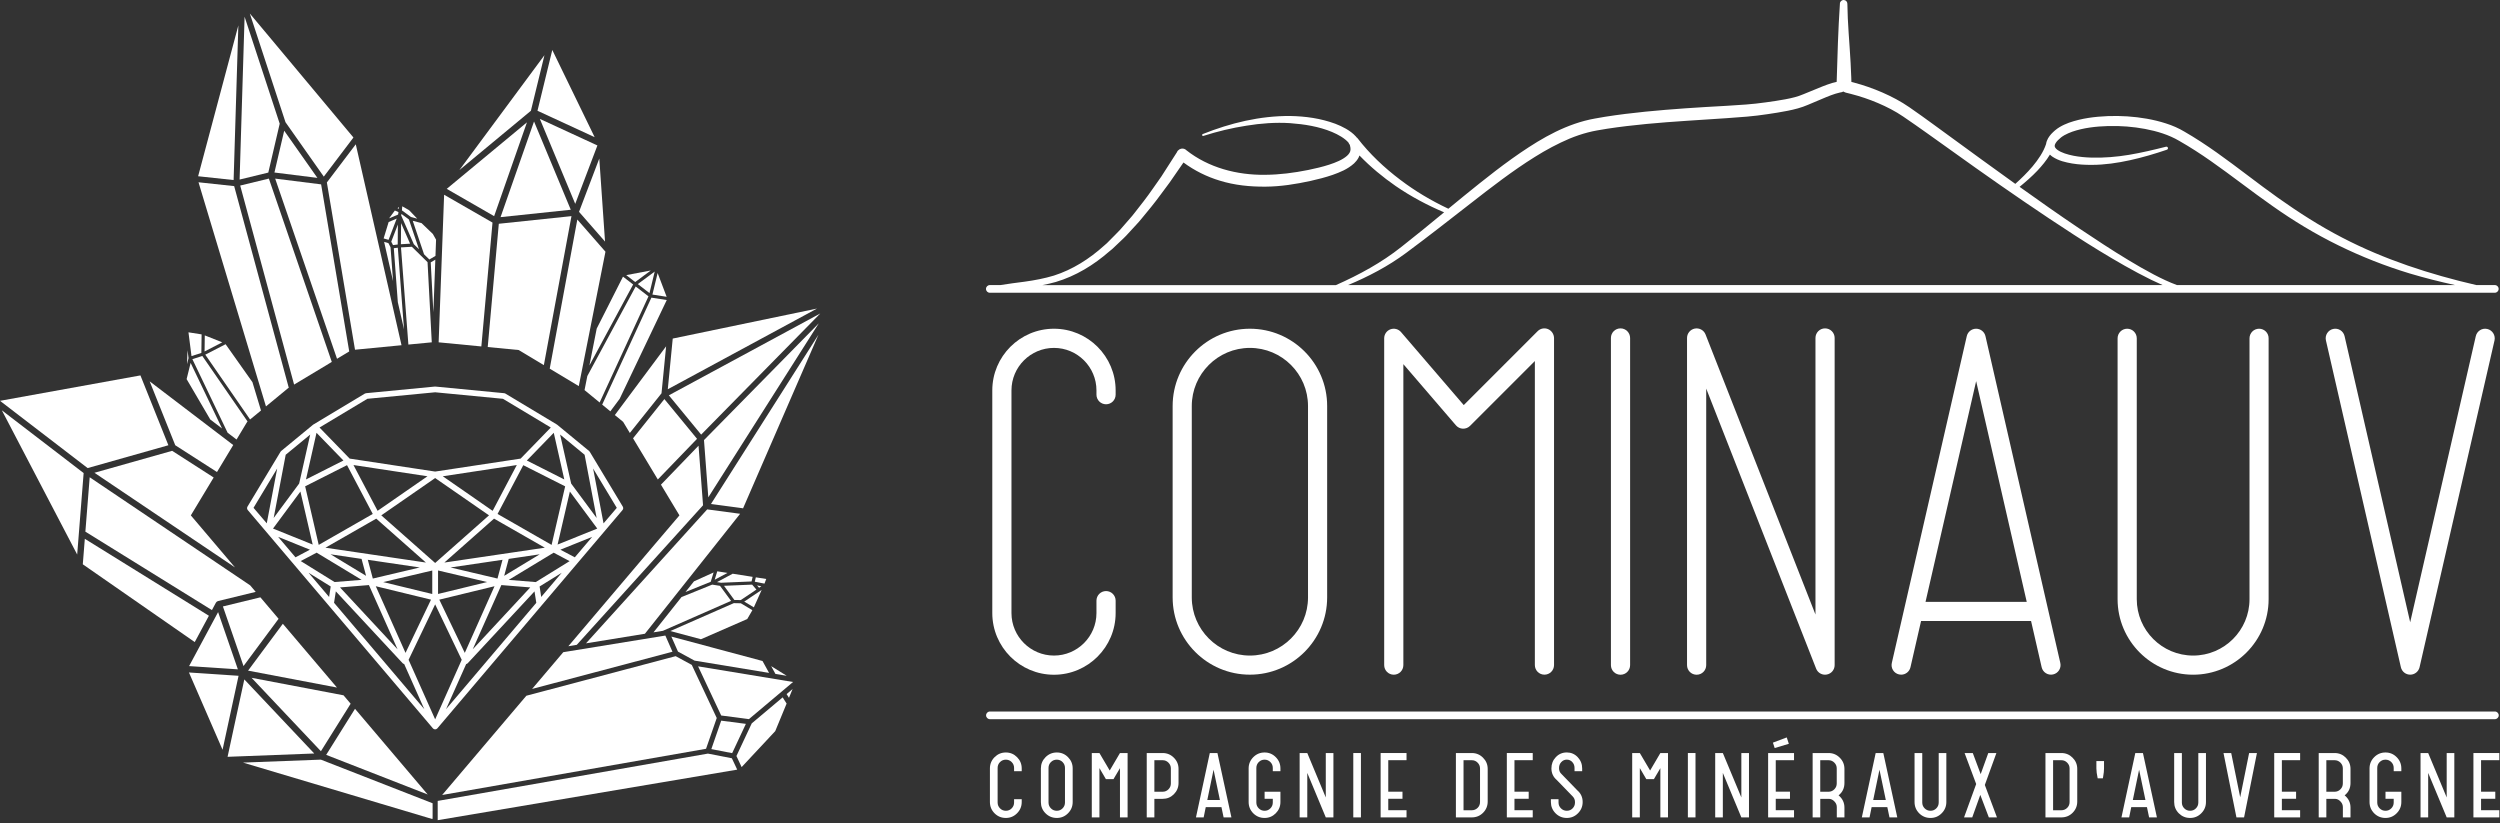 <svg width="337" height="111" viewBox="0 0 337 111" fill="none" xmlns="http://www.w3.org/2000/svg">
<rect x="0" y="0" width="337" height="111" fill="#333333" stroke="none"/>
<path d="M336.308 96.946H133.441C133.155 96.946 132.924 96.716 132.924 96.429C132.924 96.142 133.155 95.912 133.441 95.912H336.313C336.6 95.912 336.83 96.142 336.83 96.429C336.83 96.716 336.595 96.946 336.308 96.946Z" fill="white"/>
<path d="M134.48 103.516V108.178C134.48 108.488 134.588 108.751 134.804 108.967C135.02 109.184 135.284 109.292 135.594 109.292C135.899 109.292 136.158 109.184 136.374 108.967C136.59 108.751 136.698 108.488 136.698 108.178V107.731H137.727V108.112C137.727 108.704 137.516 109.212 137.098 109.63C136.684 110.048 136.181 110.26 135.589 110.26C134.997 110.26 134.489 110.053 134.071 109.639C133.653 109.221 133.441 108.709 133.441 108.112V103.582C133.441 102.99 133.653 102.482 134.071 102.064C134.489 101.646 134.997 101.434 135.589 101.434C136.181 101.434 136.684 101.646 137.098 102.064C137.516 102.482 137.727 102.99 137.727 103.582V103.962H136.698V103.516C136.698 103.206 136.59 102.943 136.374 102.726C136.158 102.51 135.899 102.402 135.594 102.402C135.284 102.402 135.02 102.51 134.804 102.726C134.588 102.943 134.48 103.206 134.48 103.516Z" fill="white"/>
<path d="M140.312 108.112V103.582C140.312 102.99 140.523 102.482 140.942 102.064C141.36 101.646 141.868 101.434 142.46 101.434C143.052 101.434 143.555 101.646 143.968 102.064C144.386 102.482 144.598 102.99 144.598 103.582V108.112C144.598 108.704 144.386 109.212 143.968 109.63C143.555 110.048 143.052 110.26 142.46 110.26C141.868 110.26 141.36 110.053 140.942 109.639C140.519 109.221 140.312 108.714 140.312 108.112ZM141.341 103.516V108.178C141.341 108.488 141.449 108.751 141.665 108.967C141.882 109.184 142.145 109.292 142.455 109.292C142.76 109.292 143.019 109.184 143.235 108.967C143.451 108.751 143.559 108.488 143.559 108.178V103.516C143.559 103.206 143.451 102.943 143.235 102.726C143.019 102.51 142.76 102.402 142.455 102.402C142.145 102.402 141.882 102.51 141.665 102.726C141.449 102.943 141.341 103.206 141.341 103.516Z" fill="white"/>
<path d="M150.971 101.509H152V110.185H150.971V103.549L150.101 105.024H149.072L148.203 103.539V110.185H147.173V101.509H148.203L149.589 103.864L150.971 101.509Z" fill="white"/>
<path d="M155.609 110.185H154.58V101.509H156.727C157.319 101.509 157.822 101.721 158.236 102.139C158.654 102.553 158.866 103.055 158.866 103.648V105.546C158.866 106.138 158.654 106.646 158.236 107.064C157.822 107.478 157.319 107.684 156.727 107.684H155.609V110.185ZM156.727 102.477H155.609V106.726H156.727C157.033 106.726 157.291 106.618 157.507 106.401C157.724 106.185 157.832 105.922 157.832 105.612V103.586C157.832 103.281 157.724 103.023 157.507 102.806C157.291 102.585 157.028 102.477 156.727 102.477Z" fill="white"/>
<path d="M163.081 101.509H164.11L165.995 110.185H164.942L164.651 108.798H162.536L162.254 110.185H161.215L163.081 101.509ZM164.444 107.844L163.589 103.756L162.743 107.844H164.444Z" fill="white"/>
<path d="M169.355 103.516V108.178C169.355 108.488 169.463 108.751 169.679 108.967C169.895 109.184 170.159 109.292 170.469 109.292C170.774 109.292 171.033 109.184 171.249 108.967C171.465 108.751 171.573 108.488 171.573 108.178V107.68H170.469V106.726H172.602V108.112C172.602 108.704 172.391 109.212 171.973 109.63C171.559 110.048 171.056 110.26 170.464 110.26C169.872 110.26 169.364 110.053 168.946 109.639C168.528 109.221 168.316 108.709 168.316 108.112V103.582C168.316 102.99 168.528 102.482 168.946 102.064C169.364 101.646 169.872 101.434 170.464 101.434C171.056 101.434 171.559 101.646 171.973 102.064C172.391 102.482 172.602 102.99 172.602 103.582V103.962H171.573V103.516C171.573 103.206 171.465 102.943 171.249 102.726C171.033 102.51 170.774 102.402 170.469 102.402C170.159 102.402 169.895 102.51 169.679 102.726C169.468 102.943 169.355 103.206 169.355 103.516Z" fill="white"/>
<path d="M179.745 110.185H178.716L176.221 104.188V110.185H175.191V101.509H176.221L178.716 107.496V101.509H179.745V110.185Z" fill="white"/>
<path d="M183.453 110.185H182.424V101.509H183.453V110.185Z" fill="white"/>
<path d="M189.6 110.185H186.108V101.509H189.6V102.473H187.138V106.721H189.055V107.675H187.138V109.216H189.6V110.185Z" fill="white"/>
<path d="M198.403 110.185H196.255V101.509H198.403C198.995 101.509 199.498 101.721 199.911 102.139C200.329 102.553 200.541 103.055 200.541 103.648V108.051C200.541 108.643 200.329 109.151 199.911 109.569C199.498 109.978 198.995 110.185 198.403 110.185ZM198.403 102.477H197.284V109.221H198.403C198.708 109.221 198.966 109.113 199.183 108.902C199.399 108.69 199.507 108.427 199.507 108.117V103.586C199.507 103.281 199.399 103.023 199.183 102.806C198.966 102.585 198.708 102.477 198.403 102.477Z" fill="white"/>
<path d="M206.612 110.185H203.121V101.509H206.612V102.473H204.15V106.721H206.067V107.675H204.15V109.216H206.612V110.185Z" fill="white"/>
<path d="M209.061 108.112V107.732H210.09V108.178C210.09 108.488 210.198 108.751 210.419 108.968C210.64 109.184 210.903 109.292 211.204 109.292C211.514 109.292 211.777 109.184 211.988 108.968C212.2 108.751 212.308 108.488 212.308 108.178V108.112C212.308 107.816 212.204 107.563 211.993 107.351L209.878 105.17C209.38 104.752 209.131 104.221 209.131 103.577C209.131 102.985 209.328 102.478 209.728 102.059C210.127 101.641 210.616 101.43 211.204 101.43C211.782 101.43 212.27 101.641 212.67 102.059C213.074 102.487 213.276 102.99 213.276 103.577V103.958H212.247V103.512C212.247 103.201 212.143 102.938 211.941 102.722C211.739 102.506 211.495 102.398 211.204 102.398C210.917 102.398 210.668 102.506 210.466 102.722C210.264 102.938 210.16 103.201 210.16 103.512V103.577C210.16 103.888 210.273 104.146 210.499 104.348L212.613 106.529C213.097 106.942 213.342 107.469 213.342 108.112C213.342 108.704 213.13 109.212 212.712 109.63C212.298 110.049 211.796 110.26 211.204 110.26C210.611 110.26 210.104 110.049 209.686 109.63C209.272 109.212 209.061 108.704 209.061 108.112Z" fill="white"/>
<path d="M223.817 101.509H224.846V110.185H223.817V103.549L222.948 105.024H221.919L221.049 103.539V110.185H220.02V101.509H221.049L222.436 103.864L223.817 101.509Z" fill="white"/>
<path d="M228.554 110.185H227.525V101.509H228.554V110.185Z" fill="white"/>
<path d="M235.763 110.185H234.734L232.239 104.188V110.185H231.209V101.509H232.239L234.734 107.496V101.509H235.763V110.185Z" fill="white"/>
<path d="M241.835 110.185H238.343V101.51H241.835V102.473H239.372V106.721H241.29V107.675H239.372V109.217H241.835V110.185ZM241.135 100.264L239.227 100.838L238.987 100.109L240.853 99.404L241.135 100.264Z" fill="white"/>
<path d="M245.373 107.68V110.185H244.344V101.509H246.492C247.084 101.509 247.587 101.721 248 102.139C248.419 102.553 248.63 103.055 248.63 103.648V105.546C248.63 106.242 248.367 106.796 247.841 107.214C248.367 107.647 248.63 108.197 248.63 108.864V110.185H247.601V108.798C247.601 108.516 247.498 108.262 247.286 108.042C247.075 107.811 246.826 107.689 246.539 107.684H245.373V107.68ZM246.487 102.477H245.369V106.726H246.53C246.826 106.712 247.079 106.599 247.281 106.383C247.488 106.171 247.592 105.913 247.592 105.607V103.582C247.592 103.276 247.484 103.018 247.267 102.802C247.051 102.585 246.793 102.477 246.487 102.477Z" fill="white"/>
<path d="M252.841 101.509H253.87L255.754 110.185H254.702L254.41 108.798H252.296L252.014 110.185H250.975L252.841 101.509ZM254.208 107.844L253.353 103.756L252.507 107.844H254.208Z" fill="white"/>
<path d="M259.12 101.509V108.178C259.12 108.488 259.228 108.751 259.444 108.967C259.66 109.184 259.923 109.292 260.233 109.292C260.539 109.292 260.797 109.184 261.014 108.967C261.23 108.751 261.338 108.488 261.338 108.178V101.509H262.367V108.112C262.367 108.704 262.156 109.212 261.737 109.63C261.324 110.048 260.821 110.26 260.229 110.26C259.637 110.26 259.129 110.053 258.711 109.639C258.293 109.221 258.081 108.709 258.081 108.112V101.509H259.12Z" fill="white"/>
<path d="M268.02 101.509H269.115L267.555 105.814L269.19 110.185H268.095L266.944 107.149L265.858 110.185H264.754L266.389 105.687L264.829 101.514H265.933L266.996 104.352L268.02 101.509Z" fill="white"/>
<path d="M277.875 110.185H275.728V101.509H277.875C278.467 101.509 278.97 101.721 279.384 102.139C279.802 102.553 280.013 103.055 280.013 103.648V108.051C280.013 108.643 279.802 109.151 279.384 109.569C278.97 109.978 278.467 110.185 277.875 110.185ZM277.875 102.477H276.757V109.221H277.875C278.181 109.221 278.439 109.113 278.655 108.902C278.871 108.69 278.98 108.427 278.98 108.117V103.586C278.98 103.281 278.871 103.023 278.655 102.806C278.439 102.585 278.181 102.477 277.875 102.477Z" fill="white"/>
<path d="M282.593 103.591V102.595H283.622V103.591C283.622 103.901 283.585 104.272 283.505 104.695L283.463 104.921H282.767C282.65 104.376 282.593 103.929 282.593 103.591Z" fill="white"/>
<path d="M287.838 101.509H288.868L290.752 110.185H289.699L289.408 108.798H287.293L287.011 110.185H285.973L287.838 101.509ZM289.206 107.844L288.351 103.756L287.505 107.844H289.206Z" fill="white"/>
<path d="M294.116 101.509V108.178C294.116 108.488 294.224 108.751 294.44 108.967C294.657 109.184 294.92 109.292 295.23 109.292C295.535 109.292 295.794 109.184 296.01 108.967C296.226 108.751 296.334 108.488 296.334 108.178V101.509H297.364V108.112C297.364 108.704 297.152 109.212 296.734 109.63C296.32 110.048 295.817 110.26 295.225 110.26C294.633 110.26 294.126 110.053 293.707 109.639C293.289 109.221 293.078 108.709 293.078 108.112V101.509H294.116Z" fill="white"/>
<path d="M302.501 110.185H301.472L299.728 101.509H300.767L301.979 107.473L303.182 101.509H304.235L302.501 110.185Z" fill="white"/>
<path d="M310.057 110.185H306.565V101.509H310.057V102.473H307.595V106.721H309.512V107.675H307.595V109.216H310.057V110.185Z" fill="white"/>
<path d="M313.591 107.68V110.185H312.562V101.509H314.71C315.302 101.509 315.805 101.721 316.218 102.139C316.636 102.553 316.848 103.055 316.848 103.648V105.546C316.848 106.242 316.585 106.796 316.058 107.214C316.585 107.647 316.848 108.197 316.848 108.864V110.185H315.819V108.798C315.819 108.516 315.715 108.262 315.504 108.042C315.292 107.811 315.043 107.689 314.757 107.684H313.591V107.68ZM314.71 102.477H313.591V106.726H314.752C315.048 106.712 315.302 106.599 315.504 106.383C315.711 106.171 315.814 105.913 315.814 105.607V103.582C315.814 103.276 315.706 103.018 315.49 102.802C315.269 102.585 315.01 102.477 314.71 102.477Z" fill="white"/>
<path d="M320.453 103.516V108.178C320.453 108.488 320.561 108.751 320.777 108.967C320.993 109.184 321.256 109.292 321.566 109.292C321.872 109.292 322.13 109.184 322.347 108.967C322.563 108.751 322.671 108.488 322.671 108.178V107.68H321.566V106.726H323.7V108.112C323.7 108.704 323.489 109.212 323.07 109.63C322.657 110.048 322.154 110.26 321.562 110.26C320.97 110.26 320.462 110.053 320.044 109.639C319.626 109.221 319.414 108.709 319.414 108.112V103.582C319.414 102.99 319.626 102.482 320.044 102.064C320.462 101.646 320.97 101.434 321.562 101.434C322.154 101.434 322.657 101.646 323.07 102.064C323.489 102.482 323.7 102.99 323.7 103.582V103.962H322.671V103.516C322.671 103.206 322.563 102.943 322.347 102.726C322.13 102.51 321.872 102.402 321.566 102.402C321.256 102.402 320.993 102.51 320.777 102.726C320.561 102.943 320.453 103.206 320.453 103.516Z" fill="white"/>
<path d="M330.843 110.185H329.814L327.318 104.188V110.185H326.289V101.509H327.318L329.814 107.496V101.509H330.843V110.185Z" fill="white"/>
<path d="M336.91 110.185H333.418V101.509H336.91V102.473H334.447V106.721H336.365V107.675H334.447V109.216H336.91V110.185Z" fill="white"/>
<path d="M142.075 44.312C137.493 44.312 133.761 48.039 133.761 52.626V82.641C133.761 87.223 137.488 90.955 142.075 90.955C146.657 90.955 150.388 87.228 150.388 82.641V80.968C150.388 80.254 149.81 79.676 149.096 79.676C148.381 79.676 147.803 80.254 147.803 80.968V82.641C147.803 85.799 145.233 88.37 142.075 88.37C138.917 88.37 136.346 85.799 136.346 82.641V52.626C136.346 49.468 138.917 46.897 142.075 46.897C145.233 46.897 147.803 49.468 147.803 52.626V53.204C147.803 53.918 148.381 54.496 149.096 54.496C149.81 54.496 150.388 53.918 150.388 53.204V52.626C150.388 48.044 146.661 44.312 142.075 44.312Z" fill="white"/>
<path d="M168.486 44.312C162.743 44.312 158.072 48.984 158.072 54.727V80.531C158.072 86.274 162.743 90.945 168.486 90.945C174.229 90.945 178.9 86.274 178.9 80.531V54.727C178.905 48.984 174.229 44.312 168.486 44.312ZM176.32 80.536C176.32 84.855 172.805 88.37 168.486 88.37C164.167 88.37 160.652 84.855 160.652 80.536V54.731C160.652 50.412 164.167 46.897 168.486 46.897C172.805 46.897 176.32 50.412 176.32 54.731V80.536Z" fill="white"/>
<path d="M208.675 44.364C208.191 44.162 207.637 44.275 207.27 44.646L197.312 54.604L188.858 44.763C188.505 44.355 187.937 44.204 187.429 44.392C186.922 44.58 186.588 45.064 186.588 45.605V89.657C186.588 90.372 187.166 90.95 187.88 90.95C188.595 90.95 189.173 90.372 189.173 89.657V49.087L196.264 57.339C196.499 57.612 196.837 57.776 197.195 57.786C197.566 57.795 197.904 57.663 198.158 57.41L206.899 48.669V89.653C206.899 90.367 207.477 90.945 208.191 90.945C208.906 90.945 209.484 90.367 209.484 89.653V45.557C209.47 45.036 209.155 44.566 208.675 44.364Z" fill="white"/>
<path d="M218.446 44.265C217.731 44.265 217.153 44.843 217.153 45.557V89.662C217.153 90.376 217.731 90.954 218.446 90.954C219.16 90.954 219.738 90.376 219.738 89.662V45.557C219.733 44.843 219.16 44.265 218.446 44.265Z" fill="white"/>
<path d="M246.017 44.265C245.303 44.265 244.725 44.843 244.725 45.557V82.838L229.908 45.087C229.682 44.51 229.076 44.176 228.465 44.289C227.854 44.406 227.412 44.937 227.412 45.557V89.662C227.412 90.376 227.99 90.954 228.704 90.954C229.419 90.954 229.997 90.376 229.997 89.662V52.381L244.814 90.132C245.012 90.635 245.491 90.95 246.017 90.95C246.097 90.95 246.177 90.94 246.257 90.926C246.868 90.813 247.31 90.278 247.31 89.657V45.557C247.31 44.843 246.732 44.265 246.017 44.265Z" fill="white"/>
<path d="M267.64 45.313C267.504 44.726 266.982 44.312 266.38 44.312C265.779 44.312 265.257 44.726 265.121 45.313L255.017 89.366C254.857 90.062 255.29 90.753 255.985 90.912C256.084 90.936 256.178 90.945 256.277 90.945C256.864 90.945 257.395 90.541 257.531 89.944L258.96 83.713H273.787L275.215 89.944C275.375 90.64 276.066 91.072 276.762 90.912C277.457 90.753 277.889 90.062 277.73 89.366L267.64 45.313ZM259.561 81.133L266.385 51.38L273.204 81.133H259.561Z" fill="white"/>
<path d="M304.526 44.312C303.812 44.312 303.234 44.891 303.234 45.605V80.771C303.234 84.963 299.827 88.37 295.635 88.37C291.443 88.37 288.036 84.963 288.036 80.771V45.605C288.036 44.891 287.458 44.312 286.744 44.312C286.029 44.312 285.451 44.891 285.451 45.605V80.771C285.451 86.382 290.019 90.95 295.63 90.95C301.241 90.95 305.809 86.382 305.809 80.771V45.605C305.819 44.891 305.241 44.312 304.526 44.312Z" fill="white"/>
<path d="M335.284 44.345C334.588 44.185 333.898 44.618 333.738 45.313L324.893 83.882L316.049 45.313C315.889 44.618 315.198 44.181 314.503 44.345C313.807 44.505 313.375 45.196 313.535 45.891L323.639 89.944C323.775 90.532 324.296 90.945 324.898 90.945C325.5 90.945 326.021 90.527 326.157 89.944L336.261 45.891C336.412 45.196 335.979 44.505 335.284 44.345Z" fill="white"/>
<path d="M336.309 38.429H333.813C327.544 36.977 321.402 34.984 315.725 32.028C312.713 30.473 309.855 28.635 307.083 26.671C304.31 24.706 301.641 22.563 298.821 20.566C297.411 19.57 295.964 18.611 294.455 17.742C293.689 17.281 292.829 16.91 291.983 16.642C291.133 16.365 290.268 16.158 289.394 16.003C287.655 15.697 285.893 15.585 284.135 15.65C282.378 15.726 280.615 15.937 278.891 16.543C278.463 16.703 278.035 16.891 277.622 17.14C277.415 17.267 277.213 17.408 277.02 17.573C276.837 17.728 276.668 17.892 276.498 18.071C276.207 18.409 275.897 18.823 275.808 19.419C275.455 20.496 274.755 21.511 273.984 22.436C273.279 23.273 272.49 24.044 271.663 24.786C270.149 23.696 268.636 22.606 267.128 21.511L260.661 16.797C259.58 16.012 258.504 15.227 257.386 14.461C256.244 13.667 255.017 13.028 253.758 12.474C252.498 11.924 251.196 11.473 249.871 11.12L249.566 11.04V10.97L249.552 10.472C249.528 9.809 249.505 9.142 249.462 8.479C249.321 5.824 249.054 3.164 249.025 0.499C249.021 0.236 248.819 0.015 248.555 0.001C248.278 -0.018 248.038 0.194 248.02 0.471V0.504C247.785 4.015 247.686 7.525 247.583 11.036C247.376 11.082 247.174 11.13 246.981 11.186C246.511 11.327 246.074 11.491 245.642 11.661L243.118 12.694C242.333 13.033 241.534 13.221 240.66 13.385C239.796 13.55 238.907 13.677 238.019 13.799C237.117 13.926 236.262 14.02 235.364 14.09L232.671 14.269C230.867 14.377 229.057 14.461 227.243 14.598C223.62 14.856 219.992 15.171 216.369 15.74C215.471 15.899 214.559 16.031 213.624 16.28C212.708 16.524 211.815 16.835 210.95 17.197C209.221 17.925 207.609 18.851 206.067 19.852C202.98 21.858 200.141 24.142 197.326 26.426C196.631 26.995 195.935 27.568 195.24 28.137C192.942 27.056 190.757 25.759 188.75 24.232C186.597 22.61 184.614 20.735 182.993 18.63L182.984 18.62C182.979 18.616 182.974 18.606 182.969 18.602C182.946 18.569 182.908 18.555 182.88 18.531C182.847 18.489 182.814 18.442 182.777 18.404C182.363 17.944 181.907 17.634 181.437 17.356C180.967 17.084 180.483 16.868 179.995 16.68C178.021 15.951 175.967 15.674 173.932 15.636C169.83 15.603 165.854 16.586 162.127 18.071C162.062 18.099 162.029 18.169 162.047 18.235C162.071 18.306 162.146 18.343 162.217 18.32H162.221C164.11 17.713 166.056 17.248 168.011 16.943C169.966 16.623 171.945 16.477 173.89 16.6C175.84 16.741 177.795 17.056 179.553 17.789C179.99 17.972 180.413 18.183 180.798 18.423C181.184 18.663 181.55 18.95 181.79 19.241C181.813 19.325 181.86 19.41 181.921 19.48C181.931 19.49 181.94 19.504 181.95 19.513L181.987 19.654C182.039 19.856 182.062 20.03 182.048 20.185C182.03 20.482 181.87 20.74 181.574 21.008C180.977 21.534 180.07 21.905 179.172 22.197C178.261 22.493 177.311 22.714 176.353 22.911C174.421 23.301 172.49 23.55 170.553 23.564C166.733 23.616 162.903 22.601 159.928 20.256C159.886 20.214 159.843 20.176 159.792 20.143C159.557 19.993 159.27 19.993 159.035 20.11C159.016 20.12 159.002 20.129 158.983 20.138C158.927 20.171 158.875 20.214 158.833 20.261C158.814 20.279 158.791 20.289 158.772 20.308C158.72 20.369 158.687 20.434 158.659 20.505L156.544 23.804C155.76 24.899 155.012 26.032 154.19 27.094L152.949 28.687C152.545 29.227 152.075 29.707 151.643 30.224L150.98 30.985C150.755 31.234 150.51 31.464 150.28 31.704L149.57 32.418L149.218 32.775L148.842 33.104C146.863 34.895 144.589 36.342 142.061 37.151C140.792 37.531 139.481 37.785 138.141 37.968C137.051 38.109 135.947 38.25 134.847 38.429H133.428C133.141 38.429 132.911 38.659 132.911 38.946C132.911 39.232 133.141 39.463 133.428 39.463H336.299C336.586 39.463 336.816 39.232 336.816 38.946C336.816 38.659 336.595 38.429 336.309 38.429ZM274.637 23.01C275.253 22.352 275.85 21.642 276.329 20.839C276.442 20.947 276.555 21.045 276.672 21.125C277.542 21.694 278.435 21.877 279.313 22.037C280.197 22.183 281.08 22.23 281.955 22.225C283.712 22.225 285.442 21.966 287.133 21.595C288.825 21.224 290.475 20.731 292.101 20.181C292.204 20.143 292.265 20.035 292.237 19.927C292.209 19.814 292.091 19.748 291.979 19.777C290.324 20.195 288.665 20.59 286.992 20.872C285.319 21.149 283.637 21.29 281.969 21.247C281.132 21.224 280.305 21.149 279.501 20.994C278.712 20.834 277.894 20.599 277.34 20.2C277.058 19.993 276.954 19.791 276.973 19.631C276.982 19.448 277.156 19.156 277.41 18.902C277.537 18.776 277.683 18.644 277.828 18.526C277.965 18.418 278.12 18.32 278.28 18.226C278.609 18.042 278.97 17.887 279.342 17.751C280.86 17.229 282.537 17.037 284.191 16.99C285.855 16.948 287.528 17.074 289.159 17.38C290.785 17.69 292.364 18.169 293.755 18.987C295.216 19.819 296.636 20.74 298.027 21.713C300.809 23.658 303.497 25.787 306.321 27.761C309.136 29.749 312.102 31.553 315.208 33.071C318.31 34.594 321.534 35.863 324.833 36.864C326.853 37.465 328.898 37.982 330.951 38.429H293.459C292.397 38.039 291.363 37.545 290.348 37.014C289.178 36.399 288.026 35.741 286.894 35.05C284.619 33.682 282.401 32.207 280.192 30.731C277.509 28.926 274.868 27.065 272.241 25.186C273.068 24.509 273.886 23.799 274.637 23.01ZM198.163 27.479C201.011 25.256 203.868 23.043 206.895 21.154C208.403 20.209 209.968 19.368 211.575 18.686C212.384 18.353 213.206 18.071 214.038 17.855C214.855 17.634 215.739 17.507 216.627 17.356C220.166 16.816 223.761 16.524 227.361 16.285L232.779 15.928L235.505 15.721C236.412 15.641 237.357 15.528 238.249 15.392C239.152 15.26 240.054 15.119 240.97 14.936C241.868 14.758 242.845 14.513 243.72 14.128L246.215 13.075C246.624 12.911 247.033 12.751 247.432 12.629C247.63 12.568 247.827 12.516 248.015 12.474L248.156 12.445L248.273 12.422C248.349 12.403 248.424 12.37 248.494 12.337C248.518 12.351 248.541 12.37 248.565 12.384C248.626 12.417 248.692 12.445 248.757 12.469L248.856 12.497L248.889 12.507L249.007 12.535L249.476 12.652C250.727 12.972 251.962 13.385 253.151 13.893C254.336 14.4 255.492 14.988 256.549 15.711C257.639 16.445 258.725 17.22 259.811 17.986L266.324 22.634C270.681 25.717 275.084 28.748 279.572 31.652C281.814 33.104 284.098 34.509 286.428 35.83C287.594 36.493 288.778 37.122 289.986 37.719C290.493 37.968 291.006 38.203 291.523 38.429H181.715C184.459 37.282 187.119 35.891 189.535 34.101C192.453 31.939 195.31 29.702 198.163 27.479ZM142.333 38.006C145.021 37.207 147.46 35.708 149.537 33.889L149.942 33.56L150.318 33.203L151.069 32.489C151.319 32.249 151.577 32.019 151.812 31.765L152.512 31.004C152.968 30.491 153.466 30.003 153.889 29.467L155.196 27.874C156.065 26.807 156.845 25.684 157.677 24.589L159.533 21.905C161.004 22.991 162.668 23.823 164.416 24.349C166.423 24.974 168.519 25.176 170.582 25.162C172.645 25.148 174.694 24.819 176.667 24.387C177.664 24.166 178.655 23.912 179.642 23.574C180.62 23.221 181.621 22.841 182.528 22.028C182.749 21.821 182.96 21.567 183.125 21.266C183.176 21.172 183.219 21.064 183.256 20.961C184.746 22.507 186.395 23.87 188.144 25.082C190.193 26.487 192.387 27.658 194.666 28.621C192.758 30.195 190.85 31.76 188.905 33.283C186.245 35.398 183.219 37.042 180.079 38.434H140.524C141.135 38.311 141.736 38.18 142.333 38.006Z" fill="white"/>
<path d="M12.091 64.337L11.509 71.669L28.568 82.242L29.108 81.237C29.108 81.232 29.113 81.232 29.113 81.232C29.141 81.185 29.174 81.147 29.216 81.115C29.226 81.11 29.23 81.105 29.24 81.096C29.282 81.063 29.334 81.039 29.386 81.025C29.39 81.025 29.395 81.025 29.395 81.02L34.47 79.785L33.723 78.906L12.091 64.337Z" fill="white"/>
<path d="M23.206 60.77L12.73 63.731L31.674 76.486L25.724 69.474L28.803 64.366L23.206 60.77Z" fill="white"/>
<path d="M25.49 89.79L32.065 90.227L29.4 82.51L25.49 89.79Z" fill="white"/>
<path d="M33.441 90.401L45.42 92.68L38.127 84.085L33.441 90.401Z" fill="white"/>
<path d="M30.048 81.749L31.303 85.377L32.825 89.785L37.553 83.412L35.1 80.518L30.048 81.749Z" fill="white"/>
<path d="M38.31 17.62L36.994 23.255L42.784 23.979L38.31 17.62Z" fill="white"/>
<path d="M58.682 35.003L58.062 35.365L58.419 42.095L58.682 35.003Z" fill="white"/>
<path d="M47.075 47.373L43.287 24.853L37.093 24.077L45.43 48.364L47.075 47.373Z" fill="white"/>
<path d="M33.912 91.369L38.536 96.266L43.259 101.266L47.267 94.861L46.309 93.728L33.912 91.369Z" fill="white"/>
<path d="M44.725 48.787L36.242 24.073L32.379 25.013L39.645 51.842L44.725 48.787Z" fill="white"/>
<path d="M87.551 39.51L88.256 36.606L85.977 38.293L87.551 39.51Z" fill="white"/>
<path d="M89.863 40.008L88.651 36.803L87.946 39.708L89.863 40.008Z" fill="white"/>
<path d="M81.174 54.544L82.274 55.447L83.529 53.764L89.878 40.446L87.81 40.122L81.174 54.544Z" fill="white"/>
<path d="M90.685 45.638L90.018 52.471L110.137 41.592L90.685 45.638Z" fill="white"/>
<path d="M58.203 46.146L57.634 35.342L55.52 33.265L54.053 33.349L55.05 46.447L58.203 46.146Z" fill="white"/>
<path d="M95.479 67.04L110.372 43.584L94.897 59.323L95.479 67.04Z" fill="white"/>
<path d="M90.16 53.289L94.516 58.586L110.574 42.255L90.16 53.289Z" fill="white"/>
<path d="M100.08 68.506C100.108 68.511 100.136 68.525 100.16 68.534L110.325 45.126L95.836 67.942L100.08 68.506Z" fill="white"/>
<path d="M102.787 89.104L90.498 85.81L91.391 87.835L93.627 89.052L103.67 90.706L102.787 89.104Z" fill="white"/>
<path d="M71.728 92.868L90.648 87.854L89.689 85.673L75.929 87.915L71.728 92.868Z" fill="white"/>
<path d="M78.993 86.721L86.935 85.429L99.769 69.258L95.329 68.666L78.993 86.721Z" fill="white"/>
<path d="M88.092 85.241L89.361 85.034L98.548 80.997L97.058 78.972L96.006 78.807L91.865 80.485L88.092 85.241Z" fill="white"/>
<path d="M102.049 78.915L102.326 79.23L102.627 79.028L102.049 78.915Z" fill="white"/>
<path d="M79.172 50.69L78.796 52.584L80.831 54.257L87.415 39.947L85.69 38.617L79.172 50.69Z" fill="white"/>
<path d="M101.617 81.871L102.674 79.517L100.324 81.096L101.617 81.871Z" fill="white"/>
<path d="M98.919 81.303L90.361 85.062L94.487 86.171L100.728 83.446L101.419 82.257L99.864 81.322L98.919 81.303Z" fill="white"/>
<path d="M29.931 57.759L25.697 48.919L25.156 51.104L28.343 56.546L29.931 57.759Z" fill="white"/>
<path d="M22.698 60.019L18.93 50.605L0 54.031L11.815 63.097L22.698 60.019Z" fill="white"/>
<path d="M65.746 46.78L69.923 47.184L73.312 49.219L77.034 29.134L67.24 30.163L65.746 46.78Z" fill="white"/>
<path d="M35.181 55.338L34.029 51.518L30.411 46.4L27.671 47.81L33.71 56.546L35.181 55.338Z" fill="white"/>
<path d="M67.475 29.27L76.94 28.274L71.987 16.375L67.475 29.27Z" fill="white"/>
<path d="M87.725 36.46L84.416 37.086L85.624 38.021L87.725 36.46Z" fill="white"/>
<path d="M89.097 65.334L91.588 69.474L88.284 73.351L76.611 87.112L77.748 86.924L94.77 68.112L94.163 60.08L89.097 65.334Z" fill="white"/>
<path d="M101.744 78.417L103.05 78.671L103.29 78.046L101.885 77.825L101.744 78.417Z" fill="white"/>
<path d="M83.998 56.865L84.901 58.364L89.172 53.017L89.793 46.682L82.88 55.949L83.998 56.865Z" fill="white"/>
<path d="M88.674 64.634L93.961 59.154L89.558 53.797L85.333 59.084L88.674 64.634Z" fill="white"/>
<path d="M93.548 78.365L92.406 79.803L95.808 78.422L96.194 77.167L93.548 78.365Z" fill="white"/>
<path d="M97.594 78.967L98.99 80.875L99.859 80.889L101.965 79.475L101.387 78.807L97.594 78.967Z" fill="white"/>
<path d="M96.649 78.469L97.195 78.554L101.311 78.38L101.457 77.759L98.764 77.336L96.649 78.469Z" fill="white"/>
<path d="M96.687 77.012L96.339 78.15L98.059 77.228L96.687 77.012Z" fill="white"/>
<path d="M101.335 97.511L99.272 101.91L99.972 103.404L104.502 98.555L106.035 94.842L105.503 94.005L101.335 97.511Z" fill="white"/>
<path d="M27.144 47.575L27.177 45.075L25.405 44.797L25.814 48.002L27.144 47.575Z" fill="white"/>
<path d="M25.279 47.208L25.213 49.088L25.415 48.275L25.279 47.208Z" fill="white"/>
<path d="M29.25 63.628L31.439 59.991L20.175 51.405L23.624 60.019L29.25 63.628Z" fill="white"/>
<path d="M0.249 55.31L10.405 74.752L11.274 63.769L0.249 55.31Z" fill="white"/>
<path d="M28.159 83.004L11.434 72.632L11.161 76.068L26.251 86.552L28.159 83.004Z" fill="white"/>
<path d="M27.604 45.21L27.576 47.377L29.959 46.146L27.604 45.21Z" fill="white"/>
<path d="M32.13 3.423L26.707 23.758L31.491 24.27L32.13 3.423Z" fill="white"/>
<path d="M38.827 52.331L38.926 52.27L31.566 25.088L26.759 24.571L35.852 54.784L38.827 52.331Z" fill="white"/>
<path d="M25.471 90.65L30.001 101.069L32.158 91.096L25.471 90.65Z" fill="white"/>
<path d="M33.376 56.823L27.271 47.983L25.932 48.416L30.683 58.332L31.886 59.248L33.319 56.865L33.376 56.823Z" fill="white"/>
<path d="M32.934 91.585L31.594 97.769L30.678 102.018L42.361 101.571L32.934 91.585Z" fill="white"/>
<path d="M37.704 16.675L32.971 2.257L32.299 24.204L36.167 23.264L37.704 16.675Z" fill="white"/>
<path d="M97.218 96.45L100.954 96.938L106.904 91.933L94.103 89.823L97.218 96.45Z" fill="white"/>
<path d="M106.354 94.066L106.842 92.877L106.034 93.564L106.354 94.066Z" fill="white"/>
<path d="M103.953 89.794L104.531 90.847L106.049 91.096L103.953 89.794Z" fill="white"/>
<path d="M95.428 101.585L59.002 107.963V110.561L99.375 103.747L98.656 102.215L95.428 101.585Z" fill="white"/>
<path d="M47.855 95.547L43.968 101.755L57.653 107.098L47.855 95.547Z" fill="white"/>
<path d="M32.755 102.798L58.292 110.412L58.316 110.214V108.283L43.254 102.399L32.755 102.798Z" fill="white"/>
<path d="M100.545 97.577L97.218 97.144L95.888 100.979L98.694 101.524L100.545 97.577Z" fill="white"/>
<path d="M79.454 49.257L85.347 38.349L83.98 37.292L80.436 44.294L79.454 49.257Z" fill="white"/>
<path d="M91.081 88.451L70.953 93.785L59.603 107.164L95.174 100.937L96.617 96.788L93.252 89.63L91.081 88.451Z" fill="white"/>
<path d="M56.243 29.477L55.148 28.335L54.222 27.809L54.18 28.358L55.397 29.251L56.243 29.477Z" fill="white"/>
<path d="M71.032 16.492L60.219 25.459L66.61 29.139L71.032 16.492Z" fill="white"/>
<path d="M73.392 7.441L61.925 22.926L71.564 14.932L73.392 7.441Z" fill="white"/>
<path d="M57.16 34.275L57.874 34.98L58.701 34.496L58.781 32.306L58.349 31.54L56.803 30.055V30.069L55.637 29.764L57.16 34.275Z" fill="white"/>
<path d="M66.39 30.004L59.867 26.253L59.129 46.146L64.886 46.701L66.39 30.004Z" fill="white"/>
<path d="M74.102 49.694L78.021 52.048L81.616 33.932L77.823 29.594L74.102 49.694Z" fill="white"/>
<path d="M80.159 18.49L74.449 6.736L72.452 14.932L80.159 18.49Z" fill="white"/>
<path d="M81.559 32.565L80.784 21.371L78.053 28.556L81.559 32.565Z" fill="white"/>
<path d="M77.541 27.48L80.53 19.608L72.772 16.027L77.541 27.48Z" fill="white"/>
<path d="M53.635 30.262L52.742 32.579L52.977 33.039L53.612 32.959L53.635 30.262Z" fill="white"/>
<path d="M53.475 29.468L52.39 29.928L51.713 32.142L52.38 32.33L53.475 29.468Z" fill="white"/>
<path d="M53.715 28.593L53.226 28.377L52.451 29.434L53.663 28.922L53.715 28.593Z" fill="white"/>
<path d="M47.855 47.142L54.124 46.536L47.958 19.453L44.062 24.594L47.855 47.142Z" fill="white"/>
<path d="M53.786 27.912L53.584 28.062L53.767 28.142L53.786 27.912Z" fill="white"/>
<path d="M56.478 33.603L55.12 29.585L54.114 28.842L54.081 29.044L55.783 32.917L56.478 33.603Z" fill="white"/>
<path d="M54.068 30.079L54.04 32.922L55.28 32.847L54.068 30.079Z" fill="white"/>
<path d="M54.462 44.403L53.625 33.392L53.085 33.457L53.625 40.727L54.462 44.403Z" fill="white"/>
<path d="M52.361 32.776L51.779 32.606L52.987 37.912L52.644 33.33L52.361 32.776Z" fill="white"/>
<path d="M43.649 23.809L47.643 18.536L33.676 1.82L38.484 16.473L43.649 23.809Z" fill="white"/>
<path d="M83.918 68.75C83.951 68.713 83.97 68.67 83.989 68.628C83.994 68.614 83.994 68.6 83.998 68.586C84.003 68.553 84.008 68.525 84.008 68.492C84.008 68.473 84.008 68.459 84.003 68.445C83.998 68.417 83.989 68.384 83.98 68.356C83.975 68.341 83.97 68.327 83.961 68.313C83.956 68.308 83.956 68.304 83.956 68.299L79.496 60.893C79.496 60.888 79.492 60.888 79.487 60.883C79.482 60.874 79.473 60.869 79.468 60.864C79.449 60.841 79.43 60.813 79.407 60.794L75.116 57.26C75.102 57.246 75.084 57.236 75.069 57.227L68.124 53.054C68.072 53.026 68.02 53.007 67.959 53.002L58.692 52.109C58.678 52.109 58.668 52.114 58.654 52.114C58.64 52.114 58.631 52.109 58.617 52.109L49.349 53.002C49.293 53.007 49.236 53.026 49.185 53.054L42.239 57.227C42.22 57.236 42.206 57.251 42.192 57.26L37.901 60.794C37.883 60.813 37.864 60.836 37.85 60.855C37.84 60.864 37.831 60.874 37.826 60.883C37.826 60.888 37.821 60.888 37.817 60.893L33.357 68.299C33.352 68.304 33.352 68.308 33.352 68.313C33.343 68.327 33.338 68.341 33.333 68.356C33.324 68.384 33.315 68.412 33.31 68.445C33.31 68.459 33.305 68.478 33.305 68.492C33.305 68.525 33.31 68.553 33.315 68.586C33.319 68.6 33.319 68.614 33.324 68.628C33.338 68.67 33.362 68.713 33.395 68.75L33.465 68.835L58.358 98.183C58.363 98.188 58.363 98.188 58.367 98.192C58.372 98.197 58.377 98.202 58.382 98.207C58.382 98.207 58.386 98.211 58.391 98.211C58.396 98.216 58.4 98.221 58.405 98.225C58.41 98.23 58.419 98.23 58.424 98.235C58.443 98.249 58.462 98.263 58.485 98.272C58.49 98.277 58.494 98.282 58.499 98.282C58.504 98.282 58.508 98.282 58.513 98.286C58.523 98.291 58.527 98.296 58.537 98.296C58.574 98.31 58.617 98.319 58.659 98.319C58.701 98.319 58.743 98.31 58.781 98.296C58.79 98.291 58.795 98.291 58.804 98.286C58.809 98.286 58.814 98.286 58.819 98.282C58.823 98.277 58.828 98.272 58.833 98.272C58.852 98.263 58.875 98.249 58.889 98.235C58.894 98.23 58.903 98.23 58.908 98.225C58.913 98.221 58.917 98.216 58.922 98.211L58.927 98.207C58.931 98.202 58.936 98.197 58.946 98.192C58.95 98.188 58.95 98.188 58.955 98.183L83.848 68.835L83.918 68.75ZM78.805 61.301L80.427 69.822L76.992 65.183L75.502 58.576L78.805 61.301ZM50.247 69.281L42.963 73.45L41.135 65.555L46.779 62.702L50.247 69.281ZM47.648 62.688L57.625 64.201L50.9 68.858L47.648 62.688ZM50.717 69.911L57.413 75.832L43.87 73.83L50.717 69.911ZM56.586 76.495L50.256 77.989L49.58 75.461L56.586 76.495ZM48.738 75.339L49.349 77.623L44.556 74.719L48.738 75.339ZM49.73 78.868L53.593 87.529L45.834 79.183L49.73 78.868ZM50.656 79.023L58.1 80.833L54.664 88.009L50.656 79.023ZM51.652 78.464L58.269 76.904V80.071L51.652 78.464ZM51.398 69.469L58.659 64.441L65.919 69.469L58.659 75.889L51.398 69.469ZM59.688 64.201L69.665 62.688L66.408 68.863L59.688 64.201ZM59.049 76.899L65.666 78.459L59.049 80.067V76.899ZM60.731 76.495L67.738 75.461L67.061 77.989L60.731 76.495ZM66.662 79.023L62.653 88.009L59.218 80.833L66.662 79.023ZM67.583 78.868L71.479 79.183L63.725 87.525L67.583 78.868ZM59.9 75.832L66.596 69.911L73.443 73.83L59.9 75.832ZM72.757 74.719L67.964 77.623L68.575 75.339L72.757 74.719ZM67.071 69.281L70.539 62.707L76.183 65.559L74.355 73.454L67.071 69.281ZM76.066 64.629L71.019 62.077L74.647 58.341L76.066 64.629ZM49.518 53.759L58.659 52.88L67.799 53.759L74.247 57.631L70.182 61.819L58.659 63.567L47.136 61.819L43.071 57.631L49.518 53.759ZM42.666 58.341L46.294 62.077L41.247 64.629L42.666 58.341ZM38.512 61.301L41.816 58.581L40.326 65.183L36.891 69.822L38.512 61.301ZM34.175 68.454L37.365 63.153L35.96 70.545L34.175 68.454ZM40.495 66.26L42.15 73.407L36.802 71.25L40.495 66.26ZM37.492 72.369L41.778 74.098L39.833 75.127L37.492 72.369ZM42.685 74.498L48.743 78.163L45.101 78.459L40.538 75.63L42.685 74.498ZM44.363 80.471L41.595 77.209L44.579 79.056L44.363 80.471ZM45.03 81.255L45.27 79.714L54.274 89.4C54.331 89.461 54.406 89.494 54.481 89.508L57.197 95.594L45.03 81.255ZM58.659 96.971L55.078 88.944L58.659 81.467L62.24 88.944L58.659 96.971ZM60.125 95.598L62.841 89.513C62.921 89.498 62.992 89.466 63.048 89.404L72.052 79.719L72.292 81.26L60.125 95.598ZM72.955 80.471L72.739 79.056L75.723 77.209L72.955 80.471ZM72.217 78.464L68.575 78.168L74.632 74.502L76.785 75.64L72.217 78.464ZM77.485 75.127L75.539 74.098L79.825 72.369L77.485 75.127ZM75.163 73.407L76.818 66.26L80.511 71.25L75.163 73.407ZM81.357 70.55L79.952 63.158L83.143 68.459L81.357 70.55Z" fill="white"/>
</svg>
